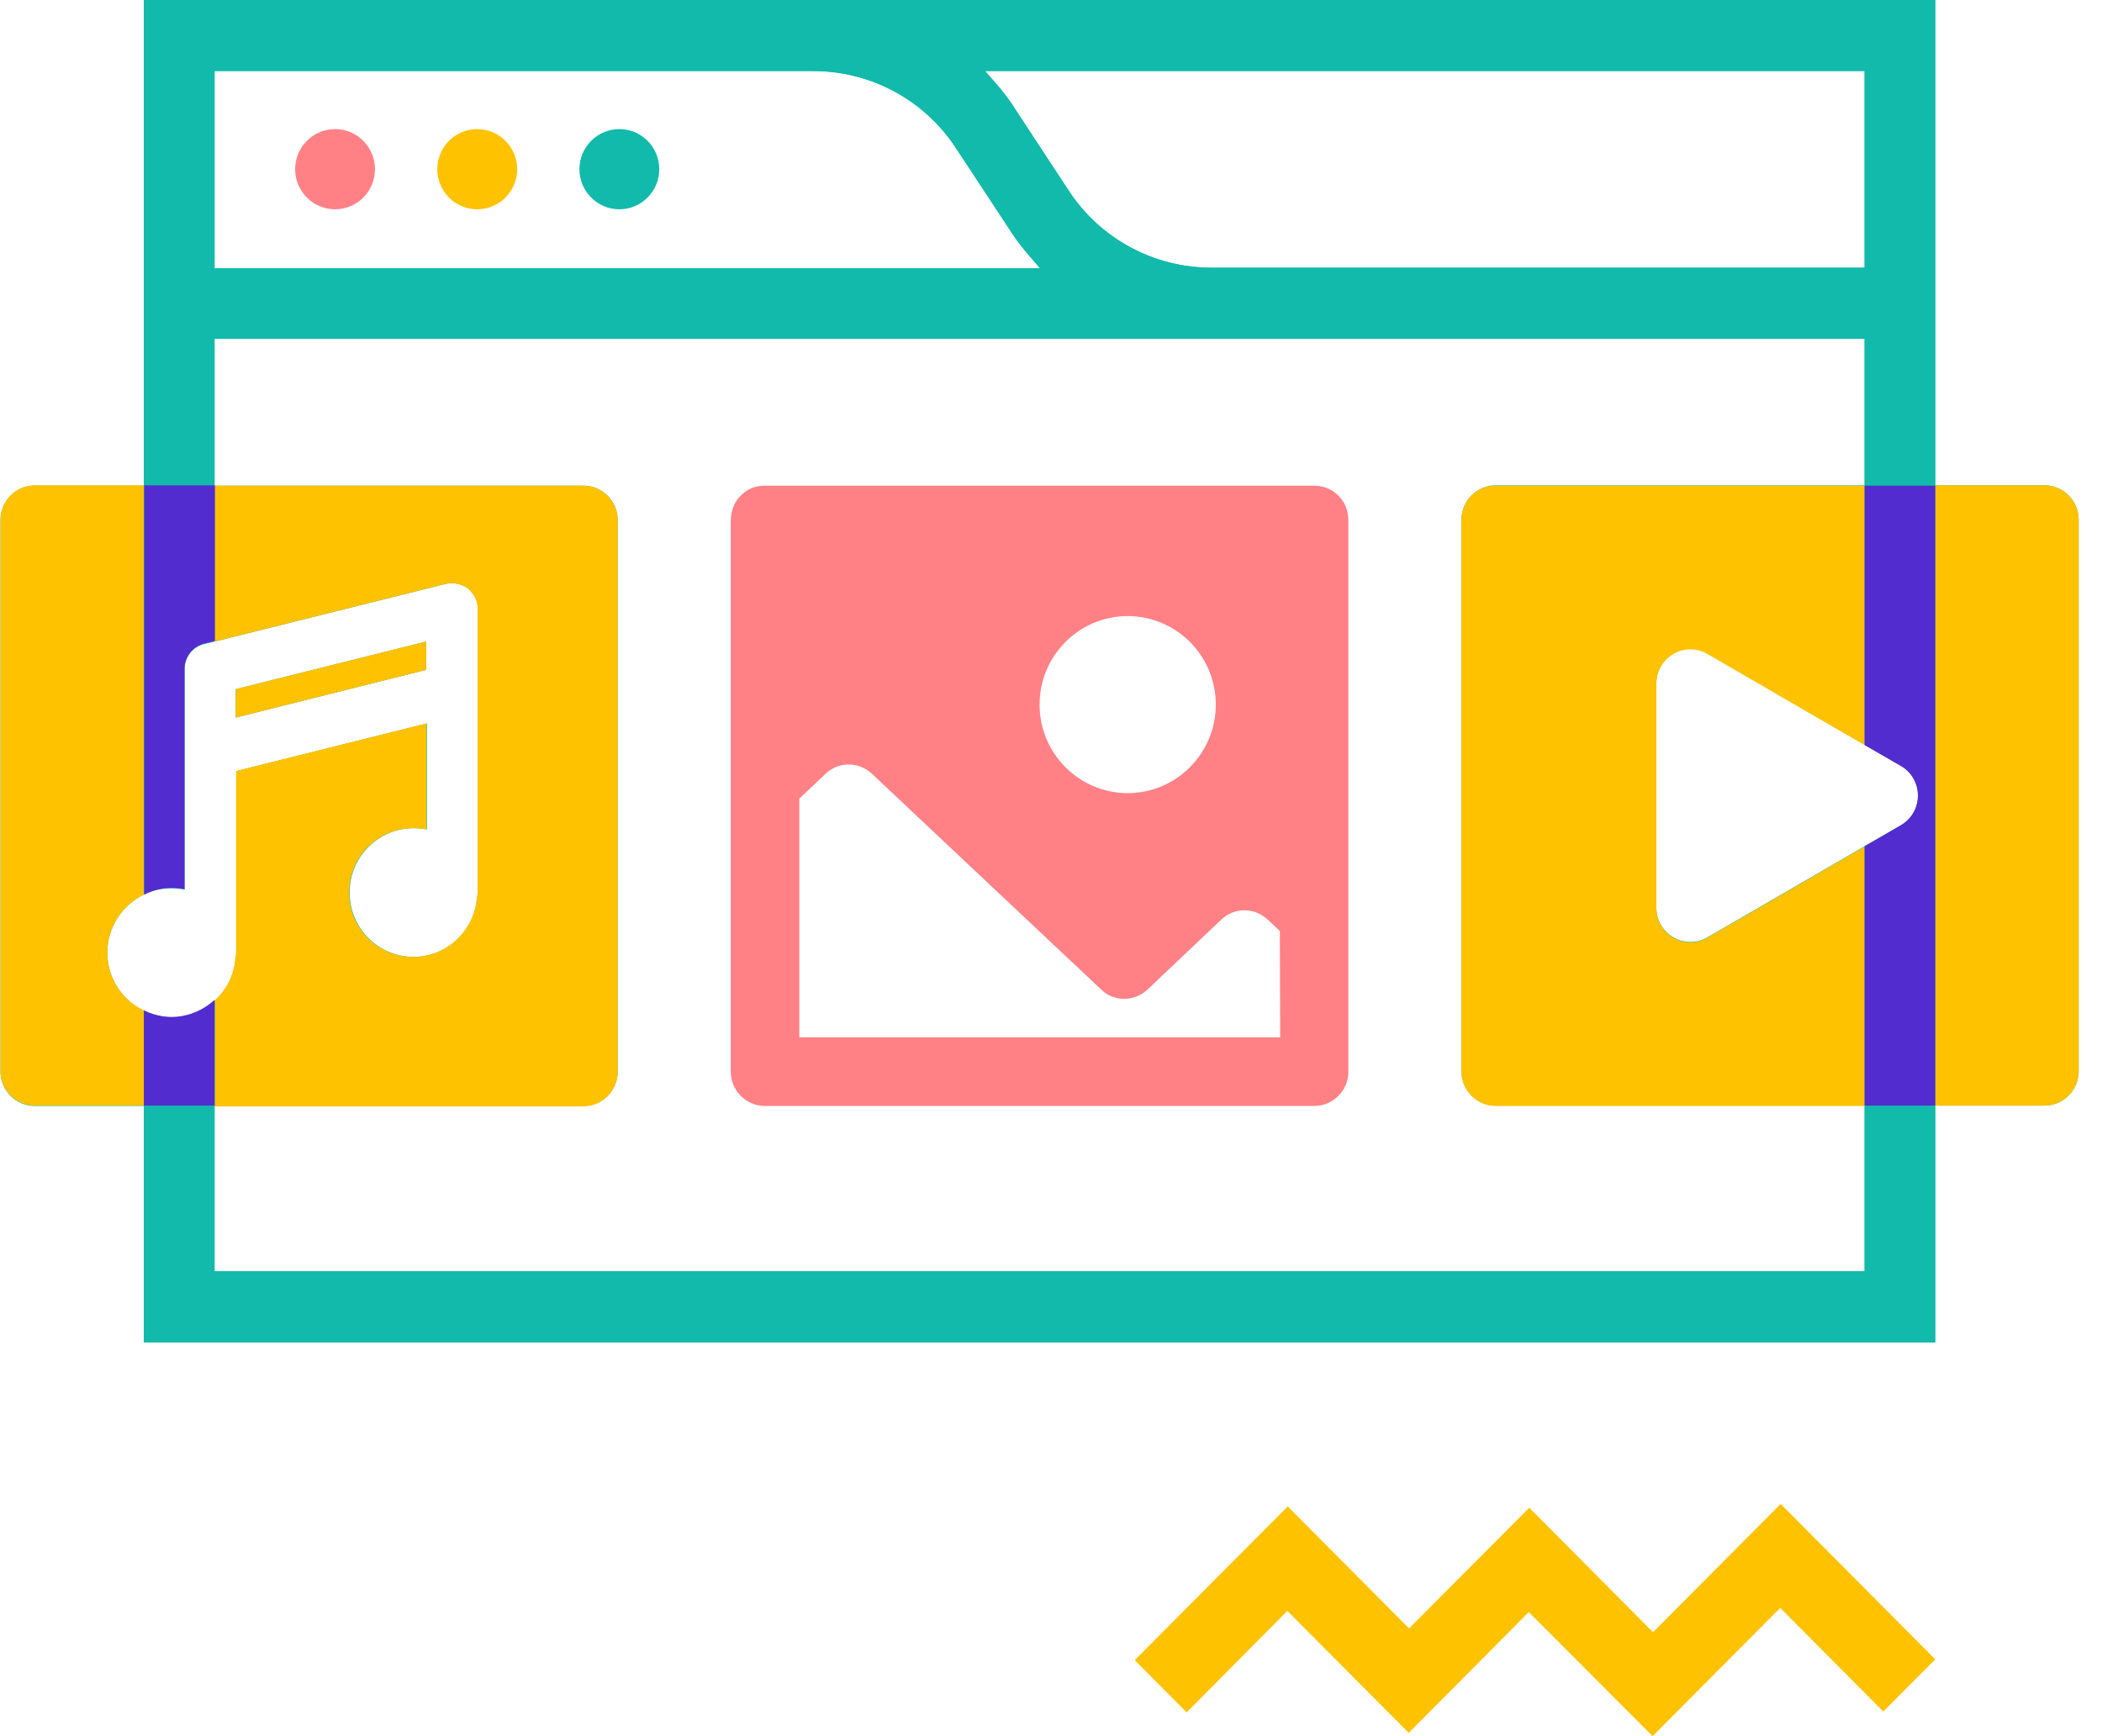 <svg xmlns="http://www.w3.org/2000/svg" xmlns:xlink="http://www.w3.org/1999/xlink" width="92" zoomAndPan="magnify" viewBox="0 0 69 57" height="76" preserveAspectRatio="xMidYMid meet" version="1.0"><defs><clipPath id="5b8a0d4241"><path d="M 47 15 L 68.25 15 L 68.25 37 L 47 37 Z M 47 15 " clip-rule="nonzero"/></clipPath><clipPath id="116661e606"><path d="M 0 4 L 68.25 4 L 68.25 57 L 0 57 Z M 0 4 " clip-rule="nonzero"/></clipPath></defs><path fill="#12baab" d="M 7.043 11.121 L 61.207 11.121 L 61.207 17.305 L 63.527 17.305 L 63.527 0 L 4.723 0 L 4.723 17.305 L 7.043 17.305 Z M 61.207 2.332 L 61.207 8.789 L 39.773 8.789 C 37.879 8.789 36.117 7.844 35.078 6.254 L 33.332 3.594 C 33.172 3.332 32.98 3.086 32.789 2.852 C 32.734 2.785 32.664 2.715 32.609 2.645 C 32.516 2.535 32.434 2.441 32.336 2.332 Z M 7.043 2.332 L 26.688 2.332 C 28.586 2.332 30.344 3.277 31.383 4.867 L 33.145 7.543 C 33.305 7.801 33.496 8.051 33.688 8.281 C 33.742 8.352 33.812 8.418 33.867 8.488 C 33.961 8.598 34.043 8.691 34.137 8.805 L 7.043 8.805 Z M 7.043 2.332 " fill-opacity="1" fill-rule="nonzero"/><path fill="#12baab" d="M 61.207 41.738 L 7.043 41.738 L 7.043 34.938 L 4.723 34.938 L 4.723 44.07 L 63.527 44.07 L 63.527 34.938 L 61.207 34.938 Z M 61.207 41.738 " fill-opacity="1" fill-rule="nonzero"/><g clip-path="url(#5b8a0d4241)"><path fill="#12baab" d="M 67.117 15.934 L 49.094 15.934 C 48.477 15.934 47.973 16.441 47.973 17.059 L 47.973 35.172 C 47.973 35.789 48.477 36.297 49.094 36.297 L 67.117 36.297 C 67.73 36.297 68.234 35.789 68.234 35.172 L 68.234 17.07 C 68.234 16.441 67.73 15.934 67.117 15.934 Z M 62.395 27.094 L 61.207 27.781 L 56.051 30.77 C 55.301 31.207 54.371 30.66 54.371 29.797 L 54.371 22.434 C 54.371 21.57 55.301 21.02 56.051 21.457 L 61.207 24.449 L 62.395 25.133 C 63.145 25.586 63.145 26.668 62.395 27.094 Z M 62.395 27.094 " fill-opacity="1" fill-rule="nonzero"/></g><path fill="#12baab" d="M 19.156 36.309 C 19.773 36.309 20.277 35.801 20.277 35.184 L 20.277 17.07 C 20.277 16.453 19.773 15.945 19.156 15.945 L 1.133 15.945 C 0.52 15.945 0.016 16.453 0.016 17.07 L 0.016 35.184 C 0.016 35.801 0.52 36.309 1.133 36.309 Z M 4.723 33.184 C 4.012 32.84 3.523 32.113 3.523 31.277 C 3.523 30.441 4.012 29.715 4.723 29.371 C 4.996 29.234 5.309 29.164 5.621 29.164 C 5.773 29.164 5.91 29.18 6.059 29.207 L 6.059 21.965 C 6.059 21.582 6.32 21.238 6.699 21.145 L 7.055 21.062 L 14.641 19.168 C 14.887 19.113 15.16 19.168 15.363 19.32 C 15.57 19.484 15.691 19.73 15.691 19.992 L 15.691 29.273 C 15.691 29.344 15.68 29.41 15.664 29.465 C 15.582 30.551 14.684 31.414 13.578 31.414 C 12.418 31.414 11.477 30.469 11.477 29.301 C 11.477 28.137 12.418 27.191 13.578 27.191 C 13.727 27.191 13.863 27.203 14.016 27.23 L 14.016 23.75 L 7.766 25.312 L 7.766 31.262 C 7.766 31.332 7.75 31.398 7.738 31.453 C 7.695 32.004 7.453 32.484 7.07 32.84 C 6.699 33.184 6.195 33.402 5.648 33.402 C 5.297 33.387 4.996 33.305 4.723 33.184 Z M 4.723 33.184 " fill-opacity="1" fill-rule="nonzero"/><path fill="#12baab" d="M 13.988 21.062 L 7.738 22.625 L 7.738 23.559 L 13.988 21.992 Z M 13.988 21.062 " fill-opacity="1" fill-rule="nonzero"/><path fill="#12baab" d="M 20.332 4.238 C 19.609 4.238 19.02 4.828 19.02 5.555 C 19.02 6.281 19.609 6.871 20.332 6.871 C 21.055 6.871 21.641 6.281 21.641 5.555 C 21.641 4.828 21.055 4.238 20.332 4.238 Z M 61.207 36.309 L 61.207 41.738 L 7.043 41.738 L 7.043 36.309 L 4.723 36.309 L 4.723 44.07 L 63.527 44.07 L 63.527 36.309 Z M 20.332 4.238 C 19.609 4.238 19.02 4.828 19.02 5.555 C 19.02 6.281 19.609 6.871 20.332 6.871 C 21.055 6.871 21.641 6.281 21.641 5.555 C 21.641 4.828 21.055 4.238 20.332 4.238 Z M 20.332 4.238 C 19.609 4.238 19.02 4.828 19.02 5.555 C 19.02 6.281 19.609 6.871 20.332 6.871 C 21.055 6.871 21.641 6.281 21.641 5.555 C 21.641 4.828 21.055 4.238 20.332 4.238 Z M 20.332 4.238 C 19.609 4.238 19.02 4.828 19.02 5.555 C 19.02 6.281 19.609 6.871 20.332 6.871 C 21.055 6.871 21.641 6.281 21.641 5.555 C 21.641 4.828 21.055 4.238 20.332 4.238 Z M 20.332 4.238 C 19.609 4.238 19.02 4.828 19.02 5.555 C 19.02 6.281 19.609 6.871 20.332 6.871 C 21.055 6.871 21.641 6.281 21.641 5.555 C 21.641 4.828 21.055 4.238 20.332 4.238 Z M 20.332 4.238 C 19.609 4.238 19.02 4.828 19.02 5.555 C 19.02 6.281 19.609 6.871 20.332 6.871 C 21.055 6.871 21.641 6.281 21.641 5.555 C 21.641 4.828 21.055 4.238 20.332 4.238 Z M 20.332 4.238 C 19.609 4.238 19.02 4.828 19.02 5.555 C 19.02 6.281 19.609 6.871 20.332 6.871 C 21.055 6.871 21.641 6.281 21.641 5.555 C 21.641 4.828 21.055 4.238 20.332 4.238 Z M 20.332 4.238 C 19.609 4.238 19.02 4.828 19.02 5.555 C 19.02 6.281 19.609 6.871 20.332 6.871 C 21.055 6.871 21.641 6.281 21.641 5.555 C 21.641 4.828 21.055 4.238 20.332 4.238 Z M 20.332 4.238 C 19.609 4.238 19.02 4.828 19.02 5.555 C 19.02 6.281 19.609 6.871 20.332 6.871 C 21.055 6.871 21.641 6.281 21.641 5.555 C 21.641 4.828 21.055 4.238 20.332 4.238 Z M 20.332 4.238 C 19.609 4.238 19.02 4.828 19.02 5.555 C 19.02 6.281 19.609 6.871 20.332 6.871 C 21.055 6.871 21.641 6.281 21.641 5.555 C 21.641 4.828 21.055 4.238 20.332 4.238 Z M 4.723 0 L 4.723 15.934 L 7.043 15.934 L 7.043 11.121 L 61.207 11.121 L 61.207 15.934 L 63.527 15.934 L 63.527 0 Z M 7.043 8.805 L 7.043 2.332 L 26.688 2.332 C 28.586 2.332 30.344 3.277 31.383 4.867 L 33.145 7.543 C 33.305 7.801 33.496 8.051 33.688 8.281 C 33.742 8.352 33.812 8.418 33.867 8.488 C 33.961 8.598 34.043 8.691 34.137 8.805 C 34.137 8.805 7.043 8.805 7.043 8.805 Z M 61.207 8.789 L 39.773 8.789 C 37.879 8.789 36.117 7.844 35.078 6.254 L 33.332 3.594 C 33.172 3.332 32.98 3.086 32.789 2.852 C 32.734 2.785 32.664 2.715 32.609 2.645 C 32.516 2.535 32.434 2.441 32.336 2.332 L 61.207 2.332 Z M 20.332 4.238 C 19.609 4.238 19.02 4.828 19.02 5.555 C 19.02 6.281 19.609 6.871 20.332 6.871 C 21.055 6.871 21.641 6.281 21.641 5.555 C 21.641 4.828 21.055 4.238 20.332 4.238 Z M 20.332 4.238 C 19.609 4.238 19.02 4.828 19.02 5.555 C 19.02 6.281 19.609 6.871 20.332 6.871 C 21.055 6.871 21.641 6.281 21.641 5.555 C 21.641 4.828 21.055 4.238 20.332 4.238 Z M 20.332 4.238 C 19.609 4.238 19.02 4.828 19.02 5.555 C 19.02 6.281 19.609 6.871 20.332 6.871 C 21.055 6.871 21.641 6.281 21.641 5.555 C 21.641 4.828 21.055 4.238 20.332 4.238 Z M 20.332 4.238 C 19.609 4.238 19.02 4.828 19.02 5.555 C 19.02 6.281 19.609 6.871 20.332 6.871 C 21.055 6.871 21.641 6.281 21.641 5.555 C 21.641 4.828 21.055 4.238 20.332 4.238 Z M 20.332 4.238 C 19.609 4.238 19.02 4.828 19.02 5.555 C 19.02 6.281 19.609 6.871 20.332 6.871 C 21.055 6.871 21.641 6.281 21.641 5.555 C 21.641 4.828 21.055 4.238 20.332 4.238 Z M 20.332 4.238 C 19.609 4.238 19.02 4.828 19.02 5.555 C 19.02 6.281 19.609 6.871 20.332 6.871 C 21.055 6.871 21.641 6.281 21.641 5.555 C 21.641 4.828 21.055 4.238 20.332 4.238 Z M 20.332 4.238 C 19.609 4.238 19.02 4.828 19.02 5.555 C 19.02 6.281 19.609 6.871 20.332 6.871 C 21.055 6.871 21.641 6.281 21.641 5.555 C 21.641 4.828 21.055 4.238 20.332 4.238 Z M 20.332 4.238 C 19.609 4.238 19.02 4.828 19.02 5.555 C 19.02 6.281 19.609 6.871 20.332 6.871 C 21.055 6.871 21.641 6.281 21.641 5.555 C 21.641 4.828 21.055 4.238 20.332 4.238 Z M 20.332 4.238 C 19.609 4.238 19.02 4.828 19.02 5.555 C 19.02 6.281 19.609 6.871 20.332 6.871 C 21.055 6.871 21.641 6.281 21.641 5.555 C 21.641 4.828 21.055 4.238 20.332 4.238 Z M 20.332 4.238 " fill-opacity="1" fill-rule="nonzero"/><g clip-path="url(#116661e606)"><path fill="#ffc200" d="M 7.738 22.625 L 7.738 23.559 L 13.988 21.992 L 13.988 21.062 Z M 4.723 29.371 L 4.723 15.934 L 1.133 15.934 C 0.52 15.934 0.016 16.441 0.016 17.059 L 0.016 35.172 C 0.016 35.789 0.52 36.297 1.133 36.297 L 4.723 36.297 L 4.723 33.168 C 4.012 32.84 3.523 32.113 3.523 31.277 C 3.523 30.441 4.012 29.715 4.723 29.371 Z M 19.156 15.945 L 7.043 15.945 L 7.043 21.062 L 14.629 19.168 C 14.875 19.113 15.145 19.168 15.352 19.32 C 15.555 19.484 15.68 19.73 15.68 19.992 L 15.68 29.273 C 15.68 29.344 15.664 29.41 15.652 29.465 C 15.57 30.551 14.668 31.414 13.562 31.414 C 12.402 31.414 11.461 30.469 11.461 29.301 C 11.461 28.137 12.402 27.191 13.562 27.191 C 13.715 27.191 13.852 27.203 14 27.23 L 14 23.75 L 7.75 25.312 L 7.75 31.262 C 7.75 31.332 7.738 31.398 7.723 31.453 C 7.684 32.004 7.438 32.484 7.055 32.84 L 7.055 36.324 L 19.172 36.324 C 19.785 36.309 20.277 35.801 20.277 35.184 L 20.277 17.07 C 20.277 16.453 19.773 15.945 19.156 15.945 Z M 56.051 21.473 L 61.207 24.461 L 61.207 15.945 L 49.094 15.945 C 48.465 15.934 47.973 16.441 47.973 17.07 L 47.973 35.184 C 47.973 35.801 48.477 36.309 49.094 36.309 L 61.207 36.309 L 61.207 27.793 L 56.051 30.781 C 55.301 31.223 54.371 30.672 54.371 29.809 L 54.371 22.445 C 54.371 21.582 55.301 21.035 56.051 21.473 Z M 67.117 15.934 L 63.527 15.934 L 63.527 36.297 L 67.117 36.297 C 67.73 36.297 68.234 35.789 68.234 35.172 L 68.234 17.07 C 68.234 16.441 67.73 15.934 67.117 15.934 Z M 15.664 4.238 C 14.941 4.238 14.355 4.828 14.355 5.555 C 14.355 6.281 14.941 6.871 15.664 6.871 C 16.387 6.871 16.977 6.281 16.977 5.555 C 16.977 4.828 16.387 4.238 15.664 4.238 Z M 58.453 49.375 L 54.262 53.586 L 50.199 49.5 L 46.254 53.461 L 42.27 49.457 L 37.25 54.504 L 38.953 56.219 L 42.258 52.887 L 46.242 56.891 L 50.184 52.926 L 54.25 57 L 58.438 52.789 L 61.82 56.191 L 63.527 54.477 Z M 58.453 49.375 " fill-opacity="1" fill-rule="nonzero"/></g><path fill="#ff8186" d="M 44.234 16.84 C 44.168 16.469 43.906 16.168 43.566 16.027 C 43.43 15.973 43.281 15.945 43.129 15.945 L 25.105 15.945 C 24.957 15.945 24.805 15.973 24.668 16.027 C 24.344 16.168 24.082 16.469 24.016 16.84 C 24 16.922 23.988 16.988 23.988 17.07 L 23.988 35.184 C 23.988 35.801 24.492 36.309 25.105 36.309 L 43.145 36.309 C 43.758 36.309 44.262 35.801 44.262 35.184 L 44.262 17.07 C 44.262 16.988 44.25 16.906 44.234 16.84 Z M 37.016 20.227 C 38.613 20.227 39.91 21.527 39.91 23.133 C 39.91 24.734 38.613 26.039 37.016 26.039 C 35.422 26.039 34.125 24.734 34.125 23.133 C 34.125 21.527 35.422 20.227 37.016 20.227 Z M 26.238 34.059 L 26.238 26.219 L 27.098 25.406 C 27.52 24.996 28.191 24.996 28.625 25.406 L 34.031 30.496 L 36.145 32.484 C 36.566 32.895 37.234 32.895 37.672 32.484 L 40.086 30.195 C 40.512 29.781 41.18 29.781 41.617 30.195 L 42.012 30.562 L 42.023 34.059 Z M 11 4.238 C 10.277 4.238 9.688 4.828 9.688 5.555 C 9.688 6.281 10.277 6.871 11 6.871 C 11.723 6.871 12.309 6.281 12.309 5.555 C 12.309 4.828 11.723 4.238 11 4.238 Z M 11 4.238 " fill-opacity="1" fill-rule="nonzero"/><path fill="#532ccf" d="M 4.734 15.934 L 4.734 29.371 C 4.996 29.234 5.297 29.152 5.621 29.152 C 5.773 29.152 5.91 29.164 6.059 29.191 L 6.059 21.953 C 6.059 21.57 6.32 21.227 6.699 21.129 L 7.043 21.047 L 7.055 21.047 L 7.055 15.934 Z M 5.621 33.387 C 5.297 33.387 4.996 33.305 4.723 33.168 L 4.723 36.297 L 7.043 36.297 L 7.043 32.824 C 6.672 33.168 6.168 33.387 5.621 33.387 Z M 61.207 15.945 L 61.207 24.461 L 62.395 25.148 C 63.145 25.574 63.145 26.656 62.395 27.094 L 61.207 27.781 L 61.207 36.297 L 63.527 36.297 L 63.527 15.945 Z M 61.207 15.945 " fill-opacity="1" fill-rule="nonzero"/></svg>